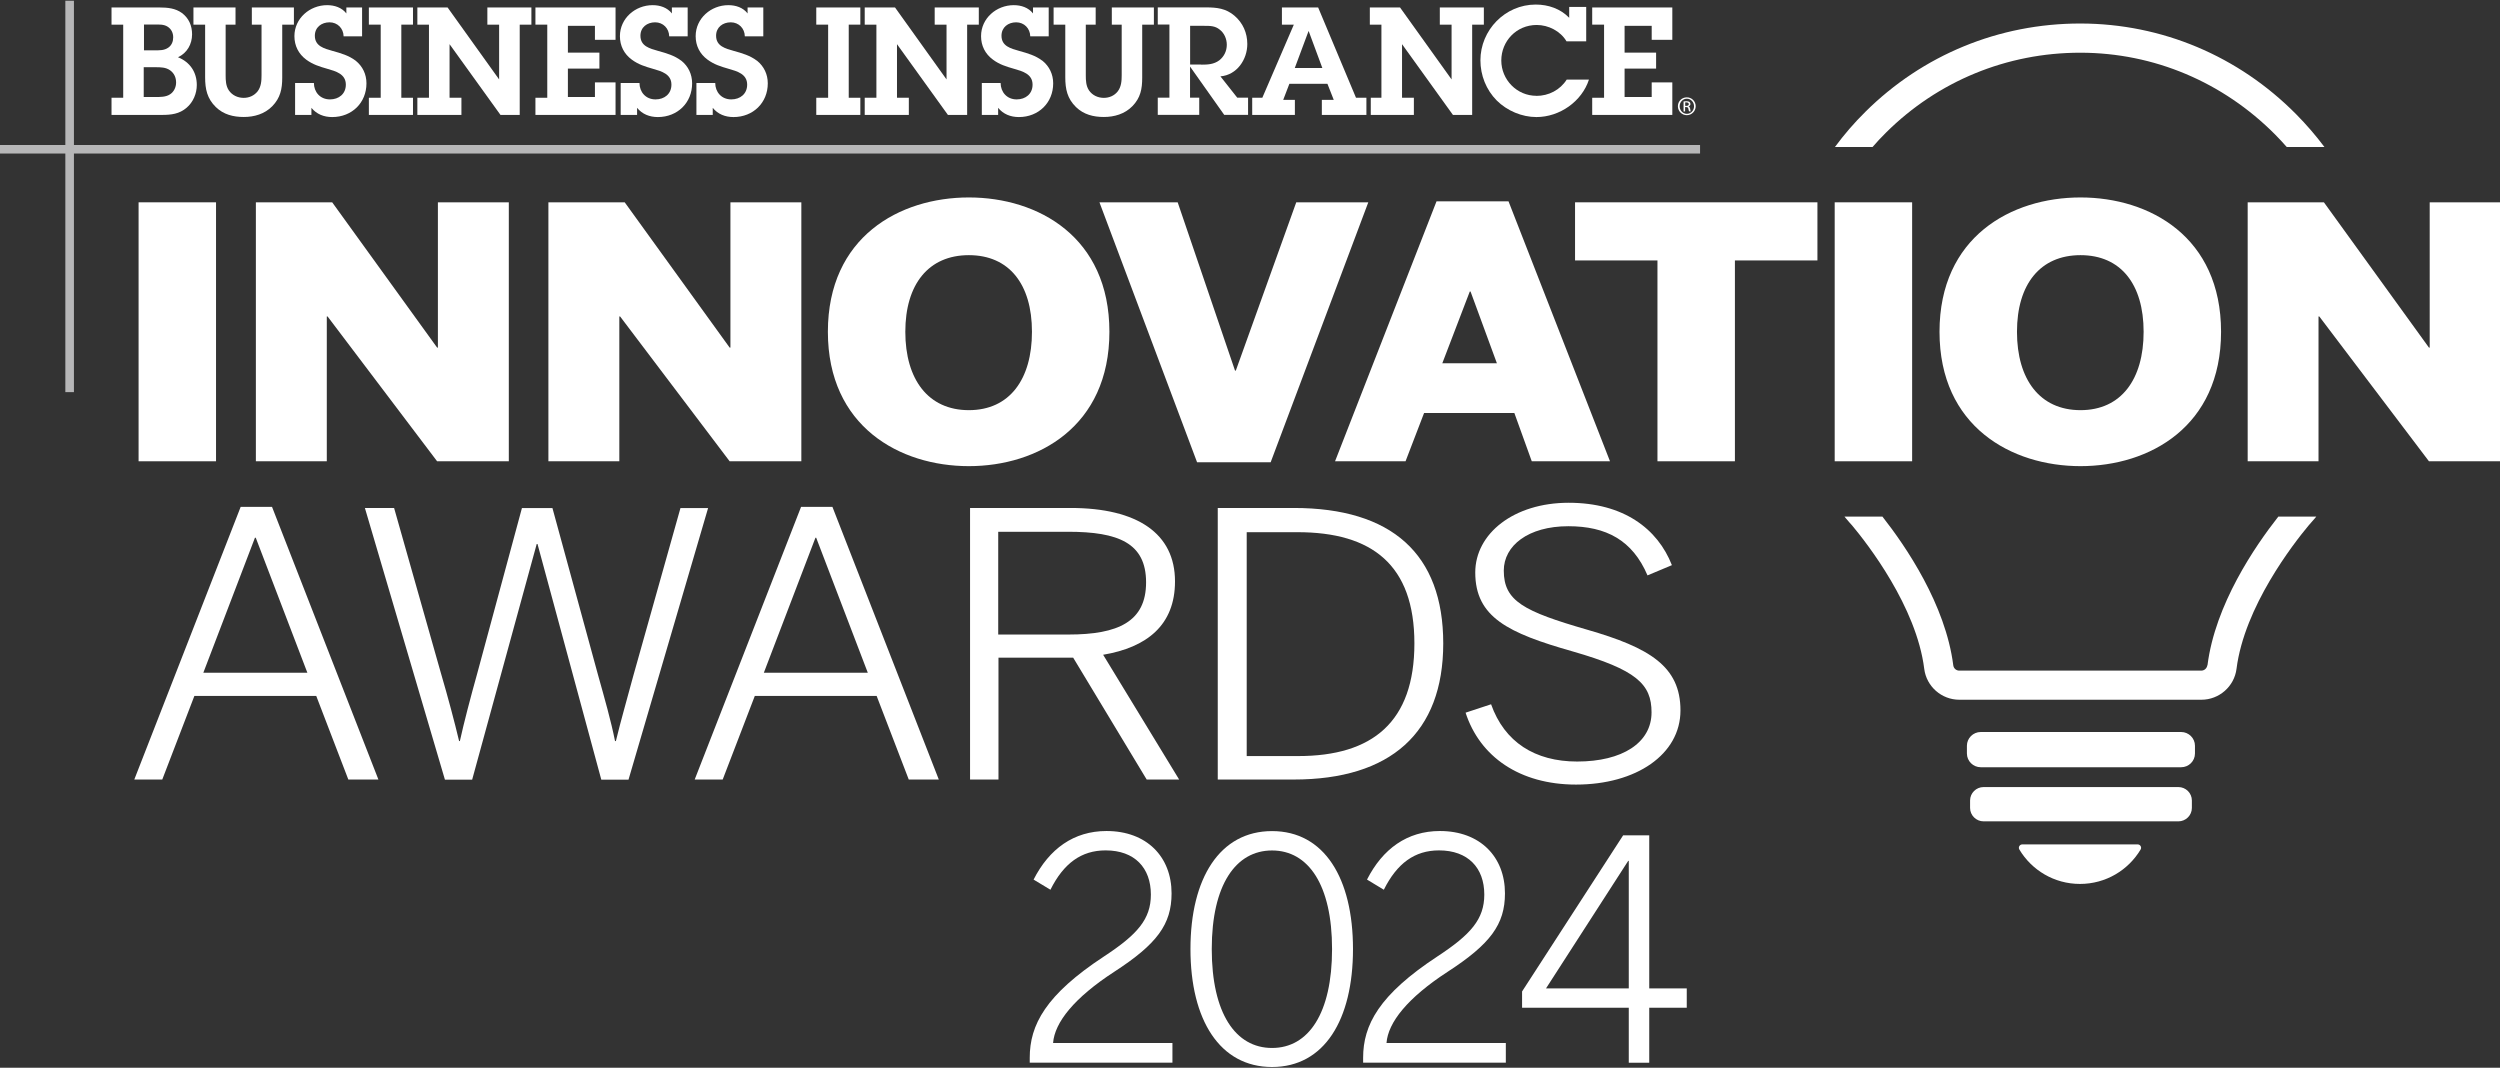 <svg width="96" height="41" xmlns="http://www.w3.org/2000/svg" xmlns:xlink="http://www.w3.org/1999/xlink" xml:space="preserve" overflow="hidden"><rect width="100%" height="100%" fill="#333333" stroke="none"/><defs><clipPath id="clip0"><rect x="332" y="193" width="96" height="41"/></clipPath></defs><g clip-path="url(#clip0)" transform="translate(-332 -193)"><path d="M81.594 32.397 77.193 32.397C77.091 32.397 77.029 32.509 77.081 32.594 77.55 33.384 78.409 33.915 79.395 33.915 80.382 33.915 81.24 33.384 81.709 32.594 81.761 32.509 81.699 32.397 81.598 32.397" fill="#FFFFFF" transform="matrix(1.006 0 0 1 332 193.028)"/><path d="M83.256 28.081 75.607 28.081C75.315 28.081 75.079 28.32 75.079 28.608L75.079 28.907C75.079 29.198 75.318 29.434 75.607 29.434L83.256 29.434C83.548 29.434 83.784 29.198 83.784 28.907L83.784 28.608C83.784 28.317 83.544 28.081 83.256 28.081" fill="#FFFFFF" transform="matrix(1.006 0 0 1 332 193.028)"/><path d="M83.151 30.195 75.715 30.195C75.433 30.195 75.2 30.427 75.2 30.709L75.2 30.998C75.2 31.28 75.433 31.512 75.715 31.512L83.151 31.512C83.433 31.512 83.666 31.28 83.666 30.998L83.666 30.709C83.666 30.427 83.433 30.195 83.151 30.195" fill="#FFFFFF" transform="matrix(1.006 0 0 1 332 193.028)"/><path d="M71.995 5.06C73.974 3.084 76.606 1.996 79.405 1.996L79.425 1.996C82.217 2.002 84.852 3.12 86.848 5.142 87.002 5.296 87.146 5.457 87.287 5.617L88.726 5.617C88.398 5.178 88.038 4.756 87.644 4.356 85.439 2.117 82.519 0.882 79.425 0.875L79.402 0.875C76.305 0.875 73.394 2.078 71.202 4.267 70.776 4.69 70.389 5.142 70.041 5.617L71.477 5.617C71.641 5.427 71.811 5.241 71.995 5.06" fill="#FFFFFF" transform="matrix(1.006 0 0 1 332 193.028)"/><path d="M84.256 25.518C84.239 25.636 84.141 25.724 84.026 25.724L74.787 25.724C74.669 25.724 74.571 25.636 74.558 25.518 74.263 23.184 72.745 20.949 71.854 19.809L70.405 19.809C70.425 19.832 70.441 19.855 70.461 19.878 70.468 19.884 70.474 19.894 70.481 19.9 70.546 19.979 70.615 20.061 70.697 20.149 71.274 20.844 73.152 23.263 73.45 25.656 73.535 26.334 74.112 26.842 74.79 26.842L84.029 26.842C84.708 26.842 85.285 26.331 85.37 25.656 85.671 23.263 87.546 20.844 88.123 20.149 88.202 20.061 88.274 19.976 88.339 19.9 88.346 19.894 88.352 19.884 88.359 19.878 88.379 19.855 88.395 19.832 88.415 19.809L86.966 19.809C86.075 20.949 84.554 23.184 84.262 25.518" fill="#FFFFFF" transform="matrix(1.006 0 0 1 332 193.028)"/><path d="M5.29 7.741 8.246 7.741 8.246 17.685 5.29 17.685Z" fill="#FFFFFF" transform="matrix(1.006 0 0 1 332 193.028)"/><path d="M9.767 7.741 12.68 7.741 16.685 13.319 16.715 13.319 16.715 7.741 19.422 7.741 19.422 17.685 16.685 17.685 12.503 12.123 12.474 12.123 12.474 17.685 9.767 17.685 9.767 7.741Z" fill="#FFFFFF" transform="matrix(1.006 0 0 1 332 193.028)"/><path d="M20.933 7.741 23.846 7.741 27.851 13.319 27.881 13.319 27.881 7.741 30.588 7.741 30.588 17.685 27.851 17.685 23.669 12.123 23.64 12.123 23.64 17.685 20.933 17.685 20.933 7.741Z" fill="#FFFFFF" transform="matrix(1.006 0 0 1 332 193.028)"/><path d="M31.601 12.713C31.601 9.072 34.334 7.554 36.982 7.554 39.63 7.554 42.347 9.072 42.347 12.713 42.347 16.354 39.614 17.872 36.982 17.872 34.35 17.872 31.601 16.354 31.601 12.713M39.391 12.713C39.391 10.884 38.519 9.77 36.982 9.77 35.445 9.77 34.557 10.884 34.557 12.713 34.557 14.542 35.429 15.722 36.982 15.722 38.536 15.722 39.391 14.539 39.391 12.713" fill="#FFFFFF" transform="matrix(1.006 0 0 1 332 193.028)"/><path d="M41.967 7.741 44.953 7.741 47.142 14.204 47.172 14.204 49.479 7.741 52.229 7.741 48.502 17.724 45.694 17.724 41.967 7.741Z" fill="#FFFFFF" transform="matrix(1.006 0 0 1 332 193.028)"/><path d="M54.831 7.702 57.581 7.702 61.455 17.685 58.469 17.685 57.804 15.83 54.359 15.83 53.651 17.685 50.96 17.685 54.834 7.702ZM57.138 13.922 56.132 11.166 56.103 11.166 55.054 13.922 57.138 13.922Z" fill="#FFFFFF" transform="matrix(1.006 0 0 1 332 193.028)"/><path d="M63.267 9.973 60.121 9.973 60.121 7.741 69.373 7.741 69.373 9.973 66.223 9.973 66.223 17.685 63.267 17.685 63.267 9.973Z" fill="#FFFFFF" transform="matrix(1.006 0 0 1 332 193.028)"/><path d="M70.032 7.741 72.988 7.741 72.988 17.685 70.032 17.685Z" fill="#FFFFFF" transform="matrix(1.006 0 0 1 332 193.028)"/><path d="M74.033 12.713C74.033 9.072 76.767 7.554 79.415 7.554 82.063 7.554 84.78 9.072 84.78 12.713 84.78 16.354 82.047 17.872 79.415 17.872 76.783 17.872 74.033 16.354 74.033 12.713M81.824 12.713C81.824 10.884 80.952 9.77 79.415 9.77 77.878 9.77 76.99 10.884 76.99 12.713 76.99 14.542 77.861 15.722 79.415 15.722 80.968 15.722 81.824 14.539 81.824 12.713" fill="#FFFFFF" transform="matrix(1.006 0 0 1 332 193.028)"/><path d="M85.796 7.741 88.706 7.741 92.715 13.319 92.744 13.319 92.744 7.741 95.448 7.741 95.448 17.685 92.715 17.685 88.529 12.123 88.5 12.123 88.5 17.685 85.796 17.685 85.796 7.741Z" fill="#FFFFFF" transform="matrix(1.006 0 0 1 332 193.028)"/><path d="M2.658 0 2.658 15.03" stroke="#B7B7B8" stroke-width="0.328" stroke-miterlimit="1" fill="none" transform="matrix(1.006 0 0 1 332 193.028)"/><path d="M0 5.703 64.893 5.703" stroke="#B7B7B8" stroke-width="0.328" stroke-miterlimit="1" fill="none" transform="matrix(1.006 0 0 1 332 193.028)"/><path d="M9.19 19.435 10.383 19.435 14.444 29.906 13.296 29.906 12.071 26.695 7.42 26.695 6.194 29.906 5.126 29.906 9.187 19.435ZM11.733 25.806 9.763 20.622 9.731 20.622 7.761 25.806 11.73 25.806Z" fill="#FFFFFF" transform="matrix(1.006 0 0 1 332 193.028)"/><path d="M13.926 19.478 15.043 19.478 16.826 25.806C17.105 26.763 17.354 27.707 17.524 28.428L17.554 28.428C17.708 27.724 17.957 26.767 18.219 25.823L19.923 19.481 21.087 19.481 22.824 25.878C23.086 26.822 23.319 27.638 23.476 28.428L23.509 28.428C23.709 27.596 23.928 26.849 24.174 25.921L25.974 19.481 27.029 19.481 23.991 29.91 22.952 29.91 20.517 20.861 20.487 20.861 18.023 29.91 16.983 29.91 13.929 19.481Z" fill="#FFFFFF" transform="matrix(1.006 0 0 1 332 193.028)"/><path d="M30.581 19.435 31.774 19.435 35.835 29.906 34.688 29.906 33.462 26.695 28.812 26.695 27.586 29.906 26.517 29.906 30.578 19.435ZM33.125 25.806 31.155 20.622 31.126 20.622 29.156 25.806 33.125 25.806Z" fill="#FFFFFF" transform="matrix(1.006 0 0 1 332 193.028)"/><path d="M37.022 19.478 40.866 19.478C43.422 19.478 44.851 20.464 44.851 22.296 44.851 23.987 43.767 24.833 42.108 25.115L45.009 29.906 43.77 29.906 40.964 25.226 38.113 25.226 38.113 29.906 37.028 29.906 37.028 19.478ZM40.787 24.338C42.678 24.338 43.747 23.846 43.747 22.335 43.747 20.825 42.691 20.392 40.771 20.392L38.103 20.392 38.103 24.338 40.784 24.338Z" fill="#FFFFFF" transform="matrix(1.006 0 0 1 332 193.028)"/><path d="M46.483 19.478 49.384 19.478C53.12 19.478 55.09 21.241 55.09 24.679 55.09 28.117 53.074 29.906 49.384 29.906L46.483 29.906 46.483 19.478ZM49.554 29.005C52.393 29.005 53.989 27.694 53.989 24.679 53.989 21.664 52.376 20.408 49.525 20.408L47.588 20.408 47.588 29.005 49.558 29.005Z" fill="#FFFFFF" transform="matrix(1.006 0 0 1 332 193.028)"/><path d="M55.939 27.34 56.916 27.016C57.427 28.468 58.59 29.215 60.203 29.215 61.923 29.215 63.041 28.497 63.041 27.327 63.041 26.242 62.467 25.692 60.032 24.987 57.568 24.282 56.312 23.676 56.312 21.955 56.312 20.461 57.784 19.278 59.878 19.278 61.972 19.278 63.274 20.277 63.818 21.674L62.887 22.067C62.313 20.713 61.307 20.179 59.865 20.179 58.331 20.179 57.401 20.926 57.401 21.883 57.401 23.053 58.161 23.447 60.58 24.151 62.969 24.843 64.145 25.561 64.145 27.252 64.145 28.943 62.454 30.1 60.16 30.1 58.007 30.1 56.486 29.028 55.942 27.337" fill="#FFFFFF" transform="matrix(1.006 0 0 1 332 193.028)"/><path d="M6.794 2.17C7.141 2.009 7.332 1.668 7.332 1.291 7.332 0.96 7.21 0.672 6.945 0.472 6.696 0.288 6.394 0.259 6.089 0.259L4.257 0.259 4.257 0.918 4.703 0.918 4.703 3.726 4.257 3.726 4.257 4.385 6.178 4.385C6.532 4.385 6.85 4.349 7.125 4.107 7.374 3.894 7.512 3.563 7.512 3.235 7.512 2.743 7.253 2.356 6.794 2.17M5.493 0.914 5.899 0.914C6.066 0.914 6.253 0.901 6.397 0.996 6.542 1.088 6.611 1.239 6.611 1.406 6.611 1.563 6.555 1.708 6.427 1.799 6.266 1.914 6.086 1.904 5.896 1.904L5.496 1.904 5.496 0.914ZM6.493 3.592C6.332 3.703 6.106 3.697 5.919 3.697L5.486 3.697 5.486 2.553 5.926 2.553C6.129 2.553 6.329 2.553 6.496 2.674 6.653 2.789 6.722 2.956 6.722 3.143 6.722 3.317 6.64 3.497 6.493 3.592" fill="#FFFFFF" transform="matrix(1.006 0 0 1 332 193.028)"/><path d="M9.606 0.918 9.983 0.918 9.983 2.861C9.983 3.074 9.97 3.3 9.832 3.481 9.698 3.648 9.508 3.73 9.301 3.73 9.075 3.73 8.862 3.631 8.734 3.441 8.62 3.268 8.613 3.061 8.613 2.864L8.613 0.918 8.99 0.918 8.99 0.259 7.384 0.259 7.384 0.918 7.83 0.918 7.83 2.94C7.83 3.392 7.905 3.756 8.239 4.084 8.534 4.372 8.905 4.464 9.305 4.464 9.704 4.464 10.101 4.352 10.396 4.048 10.701 3.73 10.773 3.389 10.773 2.959L10.773 0.918 11.219 0.918 11.219 0.259 9.613 0.259 9.613 0.918Z" fill="#FFFFFF" transform="matrix(1.006 0 0 1 332 193.028)"/><path d="M13.578 2.304C13.313 2.101 13.011 2.016 12.693 1.927 12.376 1.835 12.018 1.747 12.018 1.344 12.018 1.019 12.274 0.829 12.579 0.829 12.883 0.829 13.11 1.062 13.116 1.367L13.821 1.367 13.821 0.259 13.221 0.259 13.221 0.488C13.047 0.262 12.769 0.17 12.487 0.17 11.822 0.17 11.238 0.678 11.238 1.36 11.238 1.73 11.396 2.042 11.687 2.261 11.943 2.451 12.195 2.527 12.497 2.615 12.815 2.707 13.201 2.812 13.201 3.222 13.201 3.576 12.936 3.789 12.595 3.789 12.215 3.789 11.982 3.5 11.982 3.159L11.264 3.159 11.264 4.385 11.887 4.385 11.887 4.113C12.084 4.356 12.362 4.467 12.68 4.467 13.434 4.467 13.988 3.917 13.988 3.173 13.988 2.825 13.844 2.52 13.578 2.304" fill="#FFFFFF" transform="matrix(1.006 0 0 1 332 193.028)"/><path d="M14.08 0.918 14.532 0.918 14.532 3.726 14.08 3.726 14.08 4.385 15.764 4.385 15.764 3.726 15.319 3.726 15.319 0.918 15.764 0.918 15.764 0.259 14.08 0.259 14.08 0.918Z" fill="#FFFFFF" transform="matrix(1.006 0 0 1 332 193.028)"/><path d="M18.603 0.918 19.052 0.918 19.052 3.022 17.085 0.259 15.931 0.259 15.931 0.918 16.374 0.918 16.374 3.726 15.931 3.726 15.931 4.385 17.613 4.385 17.613 3.726 17.16 3.726 17.16 1.668 19.104 4.385 19.838 4.385 19.838 0.918 20.284 0.918 20.284 0.259 18.603 0.259 18.603 0.918Z" fill="#FFFFFF" transform="matrix(1.006 0 0 1 332 193.028)"/><path d="M20.438 0.918 20.89 0.918 20.89 3.726 20.438 3.726 20.438 4.385 23.496 4.385 23.496 3.136 22.709 3.136 22.709 3.697 21.677 3.697 21.677 2.606 22.88 2.606 22.88 1.993 21.677 1.993 21.677 0.964 22.709 0.964 22.709 1.501 23.496 1.501 23.496 0.259 20.438 0.259 20.438 0.918Z" fill="#FFFFFF" transform="matrix(1.006 0 0 1 332 193.028)"/><path d="M26.006 2.304C25.741 2.101 25.439 2.016 25.121 1.927 24.803 1.835 24.446 1.747 24.446 1.344 24.446 1.019 24.702 0.829 25.007 0.829 25.311 0.829 25.538 1.062 25.544 1.367L26.249 1.367 26.249 0.259 25.646 0.259 25.646 0.488C25.472 0.262 25.193 0.17 24.912 0.17 24.246 0.17 23.663 0.678 23.663 1.36 23.663 1.73 23.82 2.042 24.115 2.261 24.371 2.451 24.623 2.527 24.925 2.615 25.243 2.707 25.629 2.812 25.629 3.222 25.629 3.576 25.364 3.789 25.023 3.789 24.643 3.789 24.41 3.5 24.41 3.159L23.692 3.159 23.692 4.385 24.318 4.385 24.318 4.113C24.515 4.356 24.794 4.467 25.111 4.467 25.862 4.467 26.419 3.917 26.419 3.173 26.419 2.825 26.275 2.52 26.009 2.304" fill="#FFFFFF" transform="matrix(1.006 0 0 1 332 193.028)"/><path d="M28.894 2.304C28.628 2.101 28.327 2.016 28.009 1.927 27.691 1.835 27.334 1.747 27.334 1.344 27.334 1.019 27.589 0.829 27.894 0.829 28.199 0.829 28.425 1.062 28.431 1.367L29.136 1.367 29.136 0.259 28.536 0.259 28.536 0.488C28.363 0.262 28.087 0.17 27.802 0.17 27.137 0.17 26.554 0.678 26.554 1.36 26.554 1.73 26.711 2.042 27.006 2.261 27.262 2.451 27.514 2.527 27.815 2.615 28.133 2.707 28.52 2.812 28.52 3.222 28.52 3.576 28.255 3.789 27.914 3.789 27.534 3.789 27.301 3.5 27.301 3.159L26.583 3.159 26.583 4.385 27.206 4.385 27.206 4.113C27.402 4.356 27.681 4.467 27.999 4.467 28.749 4.467 29.307 3.917 29.307 3.173 29.307 2.825 29.162 2.52 28.897 2.304" fill="#FFFFFF" transform="matrix(1.006 0 0 1 332 193.028)"/><path d="M31.158 0.918 31.611 0.918 31.611 3.726 31.158 3.726 31.158 4.385 32.84 4.385 32.84 3.726 32.397 3.726 32.397 0.918 32.84 0.918 32.84 0.259 31.158 0.259 31.158 0.918Z" fill="#FFFFFF" transform="matrix(1.006 0 0 1 332 193.028)"/><path d="M35.678 0.918 36.13 0.918 36.13 3.022 34.164 0.259 33.007 0.259 33.007 0.918 33.453 0.918 33.453 3.726 33.007 3.726 33.007 4.385 34.691 4.385 34.691 3.726 34.239 3.726 34.239 1.668 36.183 4.385 36.917 4.385 36.917 0.918 37.362 0.918 37.362 0.259 35.678 0.259 35.678 0.918Z" fill="#FFFFFF" transform="matrix(1.006 0 0 1 332 193.028)"/><path d="M39.788 2.304C39.522 2.101 39.221 2.016 38.903 1.927 38.585 1.835 38.228 1.747 38.228 1.344 38.228 1.019 38.483 0.829 38.788 0.829 39.093 0.829 39.319 1.062 39.326 1.367L40.03 1.367 40.03 0.259 39.431 0.259 39.431 0.488C39.257 0.262 38.978 0.17 38.696 0.17 38.031 0.17 37.448 0.678 37.448 1.36 37.448 1.73 37.605 2.042 37.9 2.261 38.152 2.451 38.408 2.527 38.709 2.615 39.027 2.707 39.414 2.812 39.414 3.222 39.414 3.576 39.149 3.789 38.808 3.789 38.428 3.789 38.195 3.5 38.195 3.159L37.477 3.159 37.477 4.385 38.1 4.385 38.1 4.113C38.297 4.356 38.575 4.467 38.893 4.467 39.644 4.467 40.201 3.917 40.201 3.173 40.201 2.825 40.056 2.52 39.791 2.304" fill="#FFFFFF" transform="matrix(1.006 0 0 1 332 193.028)"/><path d="M42.439 0.918 42.816 0.918 42.816 2.861C42.816 3.074 42.803 3.3 42.665 3.481 42.534 3.648 42.341 3.73 42.134 3.73 41.908 3.73 41.695 3.631 41.567 3.441 41.453 3.268 41.446 3.061 41.446 2.864L41.446 0.918 41.823 0.918 41.823 0.259 40.217 0.259 40.217 0.918 40.663 0.918 40.663 2.94C40.663 3.392 40.738 3.756 41.072 4.084 41.367 4.372 41.738 4.464 42.134 4.464 42.531 4.464 42.931 4.352 43.226 4.048 43.534 3.73 43.599 3.389 43.599 2.959L43.599 0.918 44.045 0.918 44.045 0.259 42.439 0.259 42.439 0.918Z" fill="#FFFFFF" transform="matrix(1.006 0 0 1 332 193.028)"/><path d="M46.588 2.904C47.214 2.851 47.611 2.258 47.611 1.662 47.611 1.239 47.444 0.852 47.119 0.574 46.795 0.295 46.444 0.256 46.038 0.256L44.193 0.256 44.193 0.914 44.638 0.914 44.638 3.723 44.193 3.723 44.193 4.382 45.776 4.382 45.776 3.723 45.425 3.723 45.425 2.527 46.729 4.382 47.64 4.382 47.64 3.723 47.227 3.723 46.585 2.904ZM45.854 2.451 45.428 2.451 45.428 0.964 45.972 0.964C46.192 0.964 46.382 0.964 46.556 1.108 46.736 1.245 46.828 1.472 46.828 1.691 46.828 1.924 46.729 2.14 46.542 2.288 46.333 2.445 46.097 2.455 45.854 2.455" fill="#FFFFFF" transform="matrix(1.006 0 0 1 332 193.028)"/><path d="M51.76 3.726 50.315 0.259 48.932 0.259 48.932 0.918 49.387 0.918 48.184 3.726 47.798 3.726 47.798 4.385 49.427 4.385 49.427 3.808 48.981 3.808 49.217 3.189 50.669 3.189 50.911 3.808 50.456 3.808 50.456 4.385 52.157 4.385 52.157 3.726 51.754 3.726ZM49.423 2.583 49.948 1.167 49.954 1.167 50.475 2.583 49.423 2.583Z" fill="#FFFFFF" transform="matrix(1.006 0 0 1 332 193.028)"/><path d="M56.64 0.259 54.959 0.259 54.959 0.918 55.408 0.918 55.408 3.022 53.441 0.259 52.288 0.259 52.288 0.918 52.73 0.918 52.73 3.726 52.324 3.726 52.324 4.385 53.969 4.385 53.969 3.726 53.517 3.726 53.517 1.668 55.46 4.385 56.194 4.385 56.194 0.918 56.64 0.918 56.64 0.259Z" fill="#FFFFFF" transform="matrix(1.006 0 0 1 332 193.028)"/><path d="M58.646 3.651C57.899 3.651 57.306 3.032 57.306 2.294 57.306 1.557 57.879 0.931 58.659 0.931 59.105 0.931 59.567 1.167 59.796 1.56L60.547 1.56 60.547 0.239 59.898 0.239 59.898 0.655C59.564 0.308 59.102 0.147 58.62 0.147 57.446 0.147 56.509 1.131 56.509 2.288 56.509 2.864 56.729 3.422 57.132 3.831 57.525 4.225 58.092 4.467 58.646 4.467 59.531 4.467 60.38 3.871 60.652 3.028L59.803 3.028C59.55 3.428 59.115 3.654 58.643 3.654" fill="#FFFFFF" transform="matrix(1.006 0 0 1 332 193.028)"/><path d="M63.834 1.501 63.834 0.259 60.776 0.259 60.776 0.918 61.229 0.918 61.229 3.726 60.776 3.726 60.776 4.385 63.834 4.385 63.834 3.136 63.047 3.136 63.047 3.697 62.012 3.697 62.012 2.606 63.215 2.606 63.215 1.993 62.012 1.993 62.012 0.964 63.047 0.964 63.047 1.501 63.834 1.501Z" fill="#FFFFFF" transform="matrix(1.006 0 0 1 332 193.028)"/><path d="M64.388 3.71C64.575 3.71 64.726 3.861 64.726 4.051 64.726 4.241 64.575 4.395 64.388 4.395 64.201 4.395 64.047 4.244 64.047 4.051 64.047 3.858 64.198 3.71 64.388 3.71L64.388 3.71ZM64.388 3.762C64.237 3.762 64.113 3.894 64.113 4.051 64.113 4.208 64.237 4.343 64.388 4.343 64.539 4.343 64.663 4.215 64.663 4.054 64.663 3.894 64.542 3.762 64.388 3.762L64.388 3.762ZM64.326 4.251 64.263 4.251 64.263 3.867C64.296 3.864 64.326 3.858 64.372 3.858 64.431 3.858 64.47 3.871 64.49 3.887 64.513 3.903 64.526 3.93 64.526 3.966 64.526 4.015 64.493 4.048 64.45 4.057L64.45 4.057C64.483 4.067 64.506 4.097 64.516 4.152 64.522 4.211 64.532 4.234 64.539 4.248L64.473 4.248C64.473 4.248 64.454 4.202 64.447 4.149 64.44 4.1 64.414 4.084 64.365 4.084L64.322 4.084 64.322 4.248ZM64.326 4.038 64.368 4.038C64.418 4.038 64.463 4.018 64.463 3.972 64.463 3.939 64.44 3.903 64.368 3.903 64.349 3.903 64.336 3.903 64.326 3.903L64.326 4.034Z" fill="#FFFFFF" transform="matrix(1.006 0 0 1 332 193.028)"/><path d="M39.306 40.591C39.306 39.329 39.912 38.172 42.144 36.697 43.416 35.858 43.93 35.268 43.93 34.324 43.93 33.298 43.311 32.627 42.203 32.627 41.276 32.627 40.601 33.121 40.096 34.138L39.453 33.748C40.05 32.568 40.987 31.883 42.236 31.883 43.77 31.883 44.72 32.872 44.72 34.278 44.72 35.471 44.16 36.225 42.534 37.287 41 38.29 40.256 39.234 40.197 40.024L44.753 40.024 44.753 40.778 39.306 40.778 39.306 40.587Z" fill="#FFFFFF" transform="matrix(1.006 0 0 1 332 193.028)"/><path d="M45.441 36.415C45.441 33.692 46.562 31.886 48.555 31.886 50.547 31.886 51.645 33.692 51.645 36.415 51.645 39.139 50.547 40.945 48.555 40.945 46.562 40.945 45.441 39.139 45.441 36.415ZM50.846 36.415C50.846 33.951 49.941 32.63 48.555 32.63 47.169 32.63 46.254 33.951 46.254 36.415 46.254 38.88 47.159 40.214 48.555 40.214 49.951 40.214 50.846 38.88 50.846 36.415Z" fill="#FFFFFF" transform="matrix(1.006 0 0 1 332 193.028)"/><path d="M52.032 40.591C52.032 39.329 52.639 38.172 54.87 36.697 56.142 35.858 56.657 35.268 56.657 34.324 56.657 33.298 56.037 32.627 54.929 32.627 54.002 32.627 53.327 33.121 52.822 34.138L52.18 33.748C52.776 32.568 53.714 31.883 54.962 31.883 56.496 31.883 57.446 32.872 57.446 34.278 57.446 35.471 56.886 36.225 55.26 37.287 53.727 38.29 52.983 39.234 52.924 40.024L57.479 40.024 57.479 40.778 52.032 40.778 52.032 40.587Z" fill="#FFFFFF" transform="matrix(1.006 0 0 1 332 193.028)"/><path d="M62.172 38.67 58.099 38.67 58.099 38.044 61.956 32.05 62.953 32.05 62.953 37.926 64.385 37.926 64.385 38.67 62.953 38.67 62.953 40.781 62.172 40.781 62.172 38.67ZM62.172 37.926 62.172 33.03 62.15 33.03 59.013 37.926 62.172 37.926Z" fill="#FFFFFF" transform="matrix(1.006 0 0 1 332 193.028)"/></g></svg>